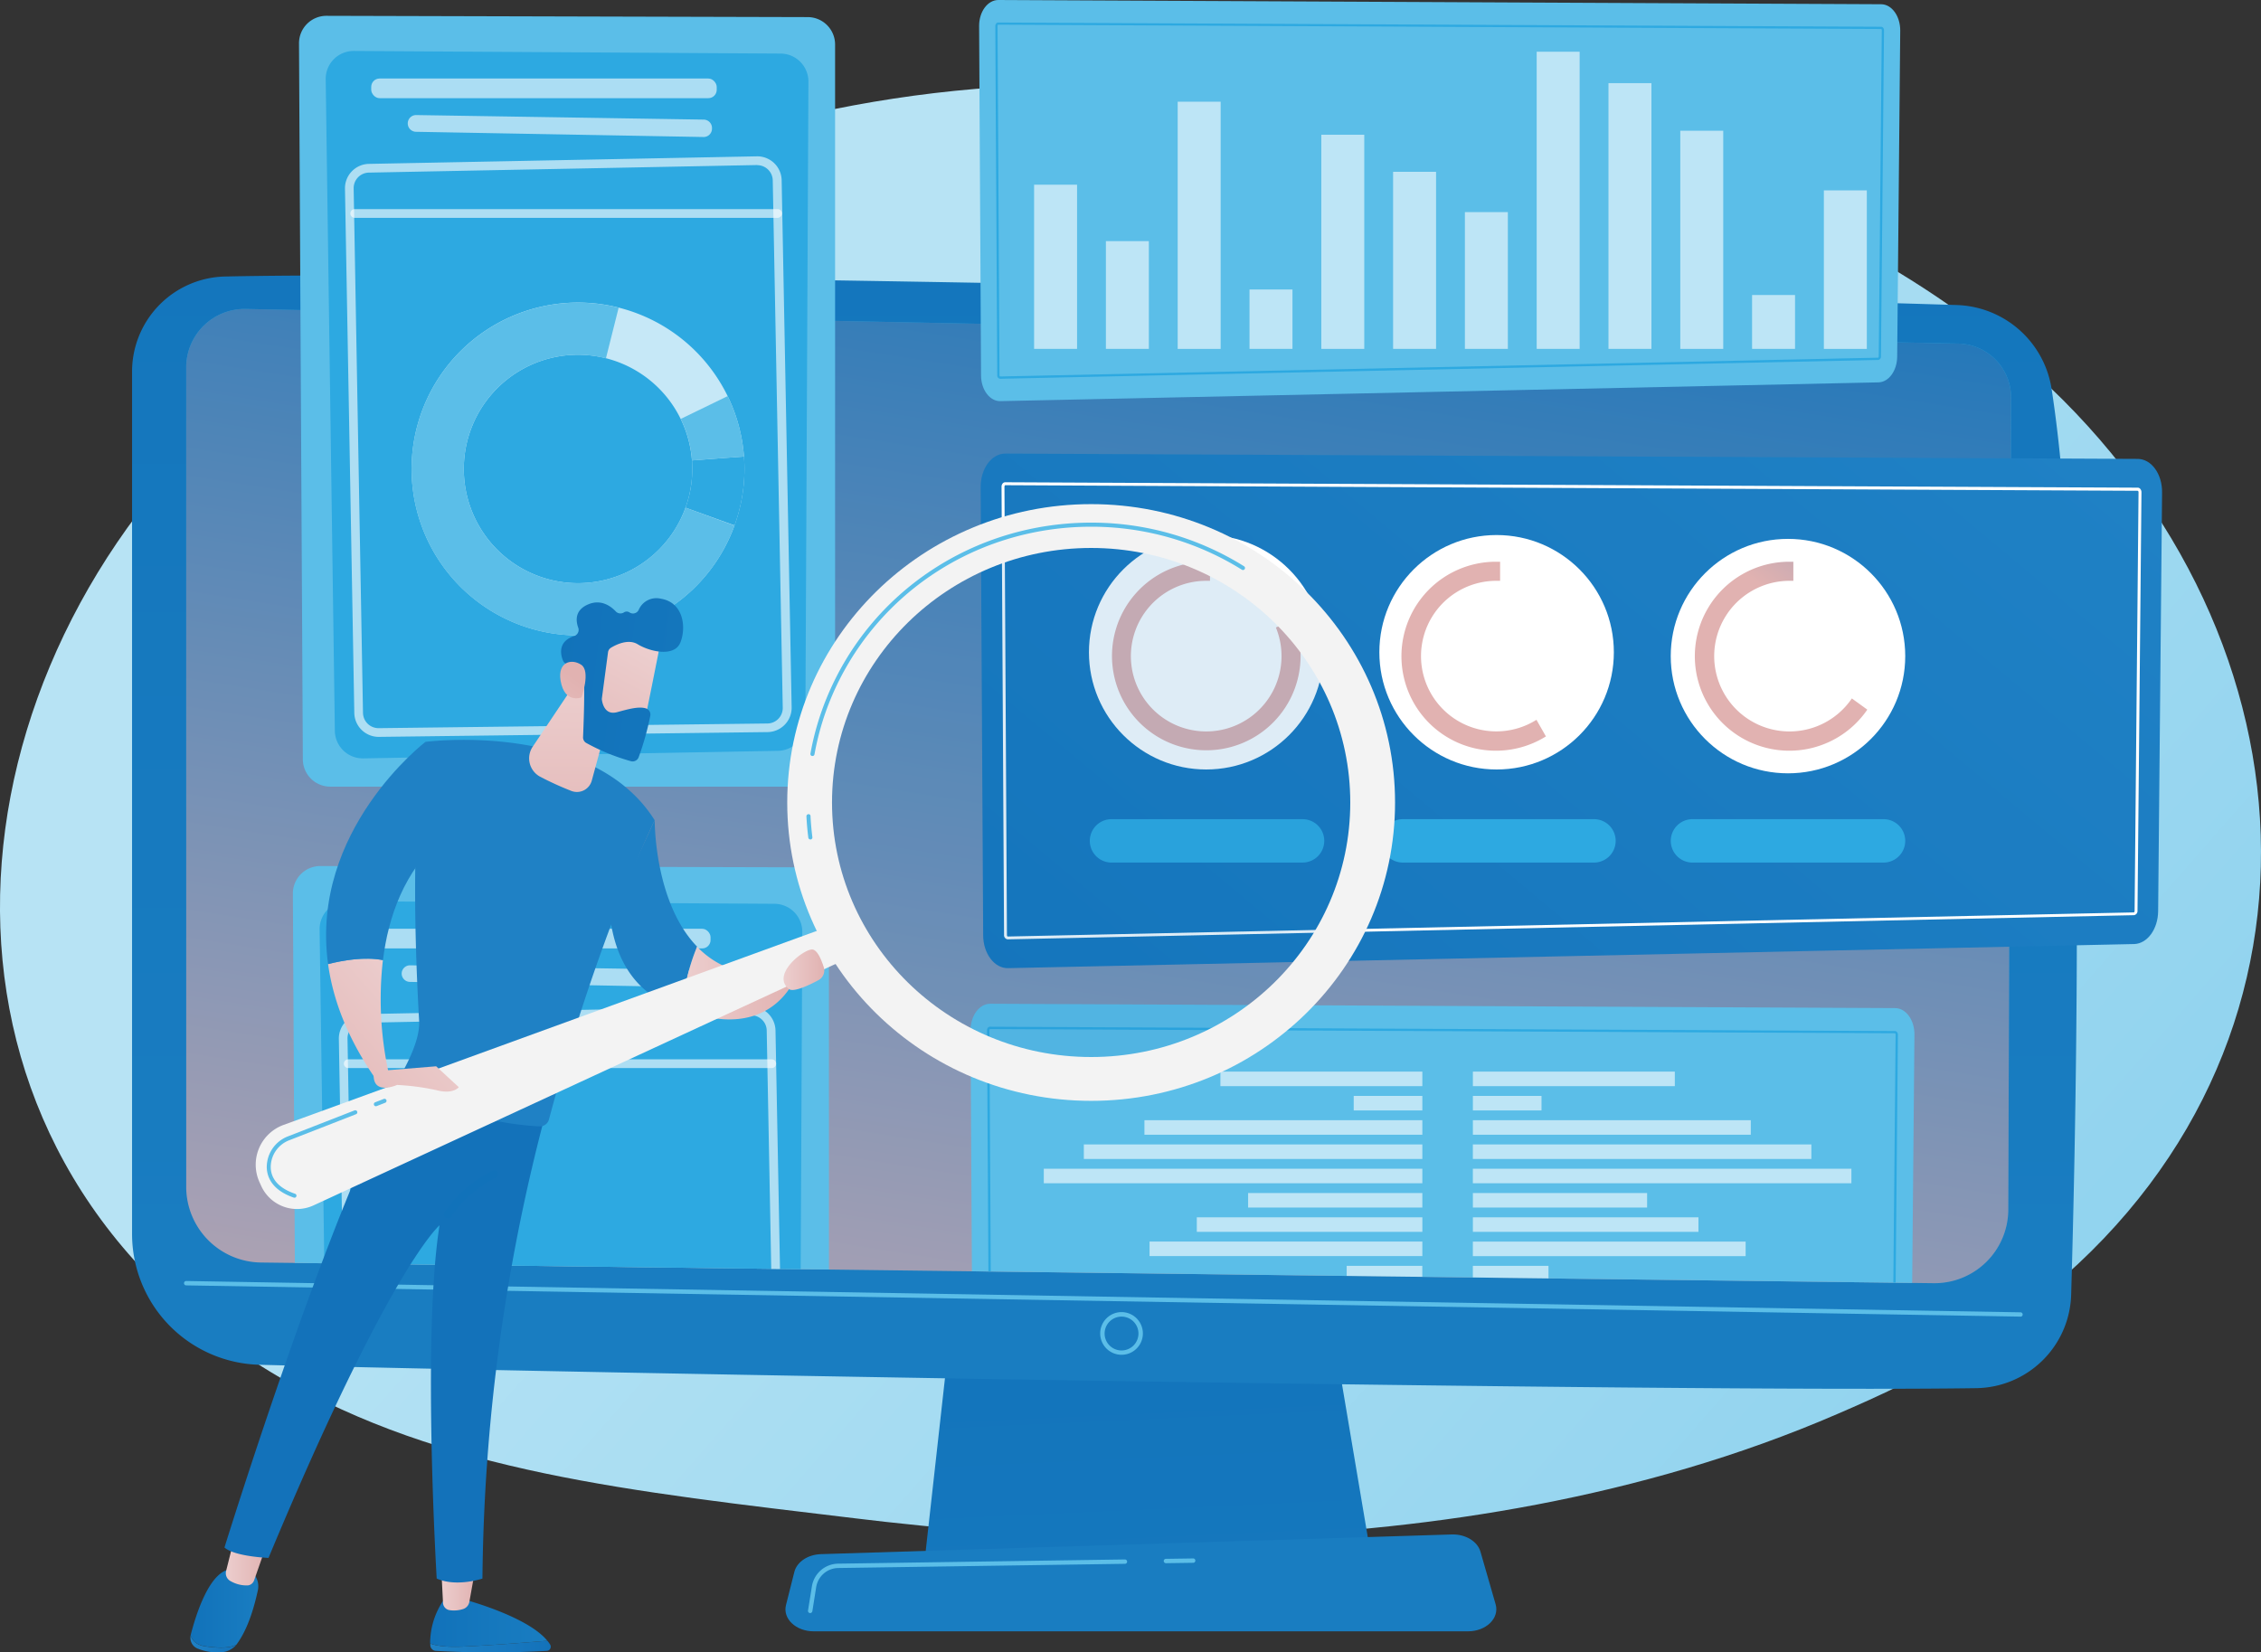 <svg id="Layer_1" data-name="Layer 1" xmlns="http://www.w3.org/2000/svg" xmlns:xlink="http://www.w3.org/1999/xlink" viewBox="0 0 741.66 542.12"><rect x="0" y="0" width="741.66" height="542.12" fill="#333333" stroke="none"/><defs><style>.cls-1{fill:none;}.cls-2{fill:url(#linear-gradient);}.cls-3{fill:url(#linear-gradient-2);}.cls-4{fill:url(#linear-gradient-3);}.cls-5{fill:url(#linear-gradient-4);}.cls-6{fill:#5bbee8;}.cls-7{fill:url(#linear-gradient-5);}.cls-8{fill:url(#linear-gradient-6);}.cls-9{fill:#2da9e1;}.cls-10,.cls-12{opacity:0.6;}.cls-11,.cls-12,.cls-13,.cls-14{fill:#fff;}.cls-13{opacity:0.61;}.cls-14{opacity:0.73;}.cls-15{clip-path:url(#clip-path);}.cls-16{fill:url(#linear-gradient-7);}.cls-17{fill:url(#linear-gradient-8);}.cls-18{fill:url(#linear-gradient-9);}.cls-19{fill:url(#linear-gradient-10);}.cls-20{fill:url(#linear-gradient-11);}.cls-21{fill:url(#linear-gradient-12);}.cls-22{fill:url(#linear-gradient-13);}.cls-23{fill:url(#linear-gradient-14);}.cls-24{fill:url(#linear-gradient-15);}.cls-25{fill:url(#linear-gradient-16);}.cls-26{fill:url(#linear-gradient-17);}.cls-27{fill:url(#linear-gradient-18);}.cls-28{fill:url(#linear-gradient-19);}.cls-29{fill:url(#linear-gradient-20);}.cls-30{fill:url(#linear-gradient-21);}.cls-31{fill:url(#linear-gradient-22);}.cls-32{fill:url(#linear-gradient-23);}.cls-33{fill:url(#linear-gradient-24);}.cls-34{fill:#f3f3f3;}.cls-35{opacity:0.14;fill:url(#linear-gradient-25);}.cls-36{fill:url(#linear-gradient-26);}.cls-37{fill:url(#linear-gradient-27);}.cls-38{fill:url(#linear-gradient-28);}.cls-39{fill:url(#linear-gradient-29);}.cls-40{fill:url(#linear-gradient-30);}</style><linearGradient id="linear-gradient" x1="759.14" y1="662.47" x2="286.02" y2="247.58" gradientUnits="userSpaceOnUse"><stop offset="0" stop-color="#84ceed"/><stop offset="1" stop-color="#b7e3f4"/></linearGradient><linearGradient id="linear-gradient-2" x1="369.83" y1="362.42" x2="384.58" y2="687.07" gradientUnits="userSpaceOnUse"><stop offset="0" stop-color="#1172ba"/><stop offset="1" stop-color="#197dc1"/></linearGradient><linearGradient id="linear-gradient-3" x1="384.53" y1="-55.61" x2="384.53" y2="478.91" xlink:href="#linear-gradient-2"/><linearGradient id="linear-gradient-4" x1="420.55" y1="74.43" x2="327.35" y2="666.03" gradientUnits="userSpaceOnUse"><stop offset="0" stop-color="#2da9e1"/><stop offset="1" stop-color="#1172ba"/></linearGradient><linearGradient id="linear-gradient-5" x1="420.55" y1="74.43" x2="327.35" y2="666.03" gradientUnits="userSpaceOnUse"><stop offset="0" stop-color="#1172ba"/><stop offset="1" stop-color="#e1b2b1"/></linearGradient><linearGradient id="linear-gradient-6" x1="396.46" y1="318.22" x2="396.46" y2="572.37" xlink:href="#linear-gradient-2"/><clipPath id="clip-path" transform="translate(-22.24 -59.44)"><path class="cls-1" d="M83.32,180V448.79a24.86,24.86,0,0,0,24.49,24.87l548.58,6.78A24.2,24.2,0,0,0,681,456.33l.92-266.41a17.7,17.7,0,0,0-17.27-17.76L103,160.81A19.18,19.18,0,0,0,83.32,180Z"/></clipPath><linearGradient id="linear-gradient-7" x1="648.92" y1="154.59" x2="352.46" y2="510.08" gradientUnits="userSpaceOnUse"><stop offset="0" stop-color="#1f81c5"/><stop offset="1" stop-color="#1372ba"/></linearGradient><linearGradient id="linear-gradient-8" x1="564.8" y1="71.9" x2="491.56" y2="173.01" xlink:href="#linear-gradient-5"/><linearGradient id="linear-gradient-9" x1="626.27" y1="116.42" x2="553.03" y2="217.54" xlink:href="#linear-gradient-5"/><linearGradient id="linear-gradient-10" x1="690.31" y1="162.81" x2="617.07" y2="263.92" xlink:href="#linear-gradient-5"/><linearGradient id="linear-gradient-11" x1="1304.13" y1="599.65" x2="1343.63" y2="599.65" gradientTransform="translate(-1140.73)" xlink:href="#linear-gradient-7"/><linearGradient id="linear-gradient-12" x1="1304.13" y1="591.91" x2="1342.51" y2="591.91" gradientTransform="translate(-1140.73)" xlink:href="#linear-gradient-2"/><linearGradient id="linear-gradient-13" x1="1307.77" y1="581.1" x2="1318.9" y2="581.1" gradientTransform="translate(-1140.73)" gradientUnits="userSpaceOnUse"><stop offset="0" stop-color="#eccece"/><stop offset="1" stop-color="#e1b2b1"/></linearGradient><linearGradient id="linear-gradient-14" x1="1225.39" y1="598.8" x2="1240.52" y2="598.8" gradientTransform="translate(-1140.73)" xlink:href="#linear-gradient-7"/><linearGradient id="linear-gradient-15" x1="1225.5" y1="587.14" x2="1247.71" y2="587.14" gradientTransform="translate(-1140.73)" xlink:href="#linear-gradient-2"/><linearGradient id="linear-gradient-16" x1="1237.04" y1="571.82" x2="1250.34" y2="571.82" xlink:href="#linear-gradient-13"/><linearGradient id="linear-gradient-17" x1="332.48" y1="184.36" x2="233.29" y2="371.28" xlink:href="#linear-gradient-7"/><linearGradient id="linear-gradient-18" x1="1124.71" y1="638.48" x2="1078.8" y2="701.88" gradientTransform="translate(-1140.73)" xlink:href="#linear-gradient-7"/><linearGradient id="linear-gradient-19" x1="1281.85" y1="522.58" x2="1288.22" y2="509.84" gradientTransform="translate(-1140.73)" xlink:href="#linear-gradient-4"/><linearGradient id="linear-gradient-20" x1="1297.96" y1="378.01" x2="1250.63" y2="419.93" xlink:href="#linear-gradient-13"/><linearGradient id="linear-gradient-21" x1="1093.11" y1="615.59" x2="1047.2" y2="678.99" gradientTransform="translate(-1140.73)" xlink:href="#linear-gradient-7"/><linearGradient id="linear-gradient-22" x1="1161.14" y1="664.86" x2="1115.23" y2="728.25" gradientTransform="translate(-1140.73)" xlink:href="#linear-gradient-7"/><linearGradient id="linear-gradient-23" x1="1386.69" y1="381.98" x2="1423.97" y2="381.98" xlink:href="#linear-gradient-13"/><linearGradient id="linear-gradient-24" x1="1350.46" y1="282.36" x2="1350.05" y2="351.97" xlink:href="#linear-gradient-13"/><linearGradient id="linear-gradient-25" x1="1431.31" y1="322.73" x2="1610.48" y2="322.73" gradientTransform="translate(-1162.97 -59.44)" gradientUnits="userSpaceOnUse"><stop offset="0" stop-color="#1172ba"/><stop offset="1" stop-color="#1172ba"/></linearGradient><linearGradient id="linear-gradient-26" x1="1013.8" y1="2143.03" x2="979.53" y2="2188.37" gradientTransform="translate(-1077.07 -1705.28) rotate(-8.21)" xlink:href="#linear-gradient-13"/><linearGradient id="linear-gradient-27" x1="201.07" y1="278.37" x2="319.96" y2="293.4" xlink:href="#linear-gradient-2"/><linearGradient id="linear-gradient-28" x1="963.61" y1="2178.93" x2="991.09" y2="2150.74" gradientTransform="translate(-1077.07 -1705.28) rotate(-8.21)" xlink:href="#linear-gradient-13"/><linearGradient id="linear-gradient-29" x1="1316.65" y1="399.12" x2="1269.32" y2="441.03" xlink:href="#linear-gradient-13"/><linearGradient id="linear-gradient-30" x1="1420.01" y1="377.6" x2="1433.36" y2="377.6" xlink:href="#linear-gradient-13"/></defs><path class="cls-2" d="M674.67,497.21c-19.31,12.89-36.58,20.46-49.81,26.18-129,55.78-276.42,39.7-322,34.21-73.55-8.87-135.63-15.12-189-46.33C-7.31,440.35-1.42,292.4,91.2,200.75c11-10.87,103.45-99.65,251.21-112.16,3.62-.31,6.31-.48,8.67-.64,22.86-1.57,164.51-9.84,280,52.83,16.53,9,43.14,25.15,67.81,49.83C789.11,280.85,789.4,420.61,674.67,497.21Z" transform="translate(-22.24 -59.44)"/><polygon class="cls-3" points="315.94 398.65 303.3 512.02 449.96 512.02 430.85 398.65 315.94 398.65"/><path class="cls-4" d="M65.56,181.36V464.3a42.93,42.93,0,0,0,41.82,42.91c103.34,2.66,464.78,9.12,563.16,7.67a31.58,31.58,0,0,0,31.09-30.68c1.9-65.73,5-223.79-6.42-297.17a32.51,32.51,0,0,0-31.08-27.51c-86.59-2.77-469.74-11.56-568.07-9.36A31.21,31.21,0,0,0,65.56,181.36Z" transform="translate(-22.24 -59.44)"/><path class="cls-5" d="M83.32,180V448.79a24.86,24.86,0,0,0,24.49,24.87l548.58,6.78A24.2,24.2,0,0,0,681,456.33l.92-266.41a17.7,17.7,0,0,0-17.27-17.76L103,160.81A19.18,19.18,0,0,0,83.32,180Z" transform="translate(-22.24 -59.44)"/><path class="cls-6" d="M685.08,491.41h0L83.3,481.16a.72.72,0,0,1-.7-.73.73.73,0,0,1,.73-.71L685.09,490a.72.72,0,0,1,0,1.43Z" transform="translate(-22.24 -59.44)"/><path class="cls-7" d="M83.32,180V448.79a24.86,24.86,0,0,0,24.49,24.87l548.58,6.78A24.2,24.2,0,0,0,681,456.33l.92-266.41a17.7,17.7,0,0,0-17.27-17.76L103,160.81A19.18,19.18,0,0,0,83.32,180Z" transform="translate(-22.24 -59.44)"/><path class="cls-6" d="M390.13,503.93a7,7,0,1,1,7-7A7,7,0,0,1,390.13,503.93Zm0-12.52a5.55,5.55,0,1,0,5.55,5.54A5.55,5.55,0,0,0,390.13,491.41Z" transform="translate(-22.24 -59.44)"/><path class="cls-8" d="M503.79,594.66H289.14c-5.83,0-10.21-4.15-9.08-8.61l2.75-10.9c.83-3.27,4.43-5.68,8.71-5.81l206.93-6.46c4.47-.14,8.43,2.24,9.41,5.64l5,17.35C514.11,590.38,509.71,594.66,503.79,594.66Z" transform="translate(-22.24 -59.44)"/><path class="cls-6" d="M404.69,572.31a.73.73,0,0,1-.72-.71.71.71,0,0,1,.71-.72l8.86-.13a.72.72,0,1,1,0,1.43l-8.87.13Z" transform="translate(-22.24 -59.44)"/><path class="cls-6" d="M288,588.67h-.11a.72.72,0,0,1-.6-.82l1.27-7.92a8.85,8.85,0,0,1,8.63-7.47l94.05-1.38a.73.73,0,0,1,.72.71.71.71,0,0,1-.7.72l-94.05,1.38a7.43,7.43,0,0,0-7.24,6.26l-1.26,7.93A.72.72,0,0,1,288,588.67Z" transform="translate(-22.24 -59.44)"/><path class="cls-6" d="M639.33,60.83,349.71,59.44c-3.49,0-6.33,3.83-6.3,8.58l.64,114.59c0,4.78,2.94,8.59,6.45,8.44l288-6.16c3.35-.14,6-3.84,6.06-8.4l1-107C645.59,64.74,642.8,60.87,639.33,60.83Z" transform="translate(-22.24 -59.44)"/><path class="cls-9" d="M350.31,183.71a1.06,1.06,0,0,1-.95-1.16L348.72,68a1.24,1.24,0,0,1,.24-.79.84.84,0,0,1,.71-.38l289.62,1.39a.85.85,0,0,1,.71.39,1.29,1.29,0,0,1,.24.78l-1,107a1.07,1.07,0,0,1-.92,1.15h0Zm-.64-116.17s-.06,0-.11.08a.53.53,0,0,0-.1.34l.64,114.59c0,.25.14.41.21.41l288-6.17c.07,0,.19-.17.2-.41l1-107a.56.56,0,0,0-.1-.35c-.06-.08-.1-.08-.11-.08Z" transform="translate(-22.24 -59.44)"/><g class="cls-10"><rect class="cls-11" x="339.21" y="60.6" width="14.09" height="53.86"/><rect class="cls-11" x="362.76" y="79.11" width="14.09" height="35.35"/><rect class="cls-11" x="386.31" y="33.37" width="14.09" height="81.1"/><rect class="cls-11" x="409.87" y="94.98" width="14.09" height="19.48"/><rect class="cls-11" x="433.42" y="44.21" width="14.09" height="70.26"/><rect class="cls-11" x="456.97" y="56.37" width="14.09" height="58.09"/><rect class="cls-11" x="480.52" y="69.59" width="14.09" height="44.87"/><rect class="cls-11" x="504.07" y="16.97" width="14.09" height="97.49"/><rect class="cls-11" x="527.62" y="27.28" width="14.09" height="87.18"/><rect class="cls-11" x="551.17" y="42.89" width="14.09" height="71.58"/><rect class="cls-11" x="574.72" y="96.79" width="14.09" height="17.67"/><rect class="cls-11" x="598.27" y="62.46" width="14.09" height="52.01"/></g><path class="cls-6" d="M130.64,317.53H287.17a9,9,0,0,0,9-9V74.05a9,9,0,0,0-9-9l-157.78-.42a9,9,0,0,0-9.07,9.08l1.26,234.87A9,9,0,0,0,130.64,317.53Z" transform="translate(-22.24 -59.44)"/><path class="cls-9" d="M138.31,76.16l140,.86a9.17,9.17,0,0,1,9.11,9.21l-1,210.42a9.17,9.17,0,0,1-9,9.13l-136,2.48a9.17,9.17,0,0,1-9.34-9l-3-213.77A9.16,9.16,0,0,1,138.31,76.16Z" transform="translate(-22.24 -59.44)"/><rect class="cls-12" x="121.77" y="25.76" width="113.33" height="6.45" rx="2.74"/><path class="cls-12" d="M156,100.08h0a2.74,2.74,0,0,0,2.69,2.6L253,104.39a2.74,2.74,0,0,0,2.79-2.74v-.22a2.75,2.75,0,0,0-2.7-2.75l-94.31-1.49A2.73,2.73,0,0,0,156,100.08Z" transform="translate(-22.24 -59.44)"/><path class="cls-13" d="M146.41,301.2a8,8,0,0,1-7.95-7.81L135.4,121.3a8,8,0,0,1,7.8-8.09l127.33-2.48a8,8,0,0,1,8.11,7.8l3.28,173a8,8,0,0,1-7.85,8.1L146.51,301.2ZM270.69,113.59h-.1l-127.34,2.48a5.09,5.09,0,0,0-5,5.18h0l3.06,172.09a5.1,5.1,0,0,0,5.08,5h.06L274,296.81a5.09,5.09,0,0,0,5-5.18l-3.28-173a5.09,5.09,0,0,0-5.08-5Z" transform="translate(-22.24 -59.44)"/><path class="cls-13" d="M277.41,130.91H138.49a1.44,1.44,0,0,1,0-2.87H277.41a1.44,1.44,0,0,1,0,2.87Z" transform="translate(-22.24 -59.44)"/><path class="cls-14" d="M211.85,267.89a54.59,54.59,0,1,1,54.59-54.59A54.65,54.65,0,0,1,211.85,267.89Zm0-92.06a37.47,37.47,0,1,0,37.47,37.47A37.51,37.51,0,0,0,211.85,175.83Z" transform="translate(-22.24 -59.44)"/><path class="cls-9" d="M266.29,209.22l-17.07,1.28c.07.92.1,1.86.1,2.8A37.26,37.26,0,0,1,247.1,226l16.1,5.82a54.3,54.3,0,0,0,3.24-18.54C266.44,211.93,266.39,210.56,266.29,209.22Z" transform="translate(-22.24 -59.44)"/><path class="cls-6" d="M211.85,250.77a37.47,37.47,0,0,1,0-74.94A37.13,37.13,0,0,1,221,177l4.17-16.61a54.59,54.59,0,1,0,38,71.49L247.1,226A37.54,37.54,0,0,1,211.85,250.77Z" transform="translate(-22.24 -59.44)"/><path class="cls-6" d="M249.22,210.5l17.07-1.28a54.14,54.14,0,0,0-5.36-19.82l-15.39,7.49A37.35,37.35,0,0,1,249.22,210.5Z" transform="translate(-22.24 -59.44)"/><g class="cls-15"><path class="cls-6" d="M128.63,596.49H285.15a9,9,0,0,0,9-9V353a9,9,0,0,0-9-9l-157.78-.42a9,9,0,0,0-9.06,9.08l1.25,234.87A9,9,0,0,0,128.63,596.49Z" transform="translate(-22.24 -59.44)"/><path class="cls-9" d="M136.3,355.11l140,.86a9.18,9.18,0,0,1,9.11,9.22l-1,210.42a9.16,9.16,0,0,1-9,9.12l-136,2.49a9.17,9.17,0,0,1-9.33-9.05l-3-213.76A9.18,9.18,0,0,1,136.3,355.11Z" transform="translate(-22.24 -59.44)"/><rect class="cls-12" x="119.75" y="304.72" width="113.33" height="6.45" rx="2.74"/><path class="cls-12" d="M154,379h0a2.74,2.74,0,0,0,2.69,2.59L251,383.35a2.74,2.74,0,0,0,2.79-2.74v-.22a2.75,2.75,0,0,0-2.7-2.75l-94.31-1.49A2.73,2.73,0,0,0,154,379Z" transform="translate(-22.24 -59.44)"/><path class="cls-13" d="M144.39,580.16a8,8,0,0,1-7.94-7.81l-3.06-172.1a8,8,0,0,1,7.79-8.08l127.34-2.48a8,8,0,0,1,8.1,7.79l3.28,173a8,8,0,0,1-7.85,8.1l-127.56,1.53ZM268.67,392.55h-.1L141.23,395a5.09,5.09,0,0,0-5,5.17h0l3.06,172.1a5.1,5.1,0,0,0,5.14,5L272,575.76a5,5,0,0,0,3.59-1.54,5.08,5.08,0,0,0,1.44-3.64l-3.29-173A5,5,0,0,0,272.2,394,5.07,5.07,0,0,0,268.67,392.55Z" transform="translate(-22.24 -59.44)"/><path class="cls-13" d="M275.39,409.86H136.47a1.43,1.43,0,1,1,0-2.86H275.39a1.43,1.43,0,1,1,0,2.86Z" transform="translate(-22.24 -59.44)"/><path class="cls-6" d="M643.91,390.19l-296.85-1.43c-3.58,0-6.49,3.92-6.46,8.79L341.26,515c0,4.9,3,8.8,6.6,8.66L643,517.34c3.44-.15,6.18-3.94,6.22-8.62l1-109.7C650.32,394.18,647.46,390.22,643.91,390.19Z" transform="translate(-22.24 -59.44)"/><path class="cls-9" d="M347.68,516.12a1.08,1.08,0,0,1-1-1.18L346,397.49a1.37,1.37,0,0,1,.24-.8.87.87,0,0,1,.74-.39l296.85,1.42a.88.88,0,0,1,.73.4,1.38,1.38,0,0,1,.24.81l-1,109.7a1.08,1.08,0,0,1-.94,1.17h0ZM347,397.06s-.05,0-.11.08a.56.56,0,0,0-.1.35l.66,117.45c0,.26.14.42.21.42L642.84,509c.08,0,.2-.17.2-.42l1-109.7a.56.56,0,0,0-.1-.35c-.06-.09-.1-.09-.12-.09Z" transform="translate(-22.24 -59.44)"/><g class="cls-10"><rect class="cls-11" x="452.12" y="466.74" width="4.77" height="68.6" transform="translate(-68.77 896.09) rotate(-90)"/><rect class="cls-11" x="463.91" y="470.56" width="4.77" height="45.02" transform="translate(-49.02 899.92) rotate(-90)"/><rect class="cls-11" x="434.77" y="433.46" width="4.77" height="103.29" transform="translate(-70.19 862.82) rotate(-90)"/><rect class="cls-11" x="474.01" y="464.73" width="4.77" height="24.81" transform="translate(-22.99 894.09) rotate(-90)"/><rect class="cls-11" x="441.68" y="424.43" width="4.77" height="89.48" transform="translate(-47.35 853.79) rotate(-90)"/><rect class="cls-11" x="449.42" y="424.22" width="4.77" height="73.99" transform="translate(-31.64 853.57) rotate(-90)"/><rect class="cls-11" x="457.84" y="424.67" width="4.77" height="57.15" transform="translate(-15.26 854.03) rotate(-90)"/><rect class="cls-11" x="424.33" y="383.19" width="4.77" height="124.17" transform="translate(-40.8 812.55) rotate(-90)"/><rect class="cls-11" x="430.9" y="381.79" width="4.77" height="111.04" transform="translate(-26.27 811.15) rotate(-90)"/><rect class="cls-11" x="440.83" y="383.77" width="4.77" height="91.16" transform="translate(-8.37 813.12) rotate(-90)"/><rect class="cls-11" x="475.16" y="410.13" width="4.77" height="22.51" transform="translate(33.92 839.48) rotate(-90)"/><rect class="cls-11" x="453.3" y="380.3" width="4.77" height="66.24" transform="translate(20.02 809.65) rotate(-90)"/></g><g class="cls-10"><rect class="cls-11" x="537.29" y="466.74" width="4.77" height="68.6" transform="translate(16.4 981.27) rotate(-90)"/><rect class="cls-11" x="525.5" y="470.56" width="4.77" height="45.02" transform="translate(12.58 961.51) rotate(-90)"/><rect class="cls-11" x="554.64" y="433.46" width="4.77" height="103.29" transform="translate(49.68 982.68) rotate(-90)"/><rect class="cls-11" x="515.4" y="464.73" width="4.77" height="24.81" transform="translate(18.4 935.48) rotate(-90)"/><rect class="cls-11" x="547.73" y="424.43" width="4.77" height="89.48" transform="translate(58.7 959.85) rotate(-90)"/><rect class="cls-11" x="539.98" y="424.22" width="4.77" height="73.99" transform="translate(58.92 944.14) rotate(-90)"/><rect class="cls-11" x="531.56" y="424.67" width="4.77" height="57.15" transform="translate(58.47 927.75) rotate(-90)"/><rect class="cls-11" x="565.08" y="383.19" width="4.77" height="124.17" transform="translate(99.94 953.3) rotate(-90)"/><rect class="cls-11" x="558.51" y="381.79" width="4.77" height="111.04" transform="translate(101.34 938.76) rotate(-90)"/><rect class="cls-11" x="548.57" y="383.77" width="4.77" height="91.16" transform="translate(99.37 920.86) rotate(-90)"/><rect class="cls-11" x="514.25" y="410.13" width="4.77" height="22.51" transform="translate(73.01 878.57) rotate(-90)"/><rect class="cls-11" x="536.11" y="380.3" width="4.77" height="66.24" transform="translate(102.84 892.47) rotate(-90)"/></g></g><path class="cls-16" d="M723.52,210,352,208.25c-4.48,0-8.11,4.91-8.08,11l.82,147c0,6.12,3.77,11,8.27,10.83l369.36-7.91c4.3-.18,7.73-4.93,7.79-10.78l1.29-137.28C731.55,215,728,210.07,723.52,210Z" transform="translate(-22.24 -59.44)"/><path class="cls-11" d="M352.81,367.63a1.36,1.36,0,0,1-1.22-1.48l-.82-147a1.65,1.65,0,0,1,.3-1,1.11,1.11,0,0,1,.92-.49l371.48,1.78a1.12,1.12,0,0,1,.91.51,1.63,1.63,0,0,1,.31,1l-1.3,137.28a1.36,1.36,0,0,1-1.18,1.47h0Zm-.82-149s-.07,0-.15.1a.76.76,0,0,0-.12.44l.82,147c0,.32.18.53.26.53l369.38-7.91c.1,0,.26-.22.26-.53L723.73,221a.64.64,0,0,0-.12-.44c-.07-.1-.12-.1-.14-.1Z" transform="translate(-22.24 -59.44)"/><circle class="cls-11" cx="395.66" cy="214" r="38.46"/><circle class="cls-11" cx="490.92" cy="214" r="38.46"/><circle class="cls-11" cx="586.5" cy="215.26" r="38.46"/><path class="cls-17" d="M440.76,265.32A24.71,24.71,0,1,1,417.9,250c.42,0,.84,0,1.25,0v-6.26c-.41,0-.83,0-1.25,0a30.93,30.93,0,1,0,28.6,19.08Z" transform="translate(-22.24 -59.44)"/><path class="cls-18" d="M526.23,295.6A24.7,24.7,0,1,1,513.07,250c.42,0,.83,0,1.24,0v-6.26c-.41,0-.82,0-1.24,0a31,31,0,1,0,16.27,57.31Z" transform="translate(-22.24 -59.44)"/><path class="cls-19" d="M629.69,288.59A24.71,24.71,0,1,1,609.26,250c.42,0,.83,0,1.24,0v-6.26c-.41,0-.82,0-1.24,0a31,31,0,1,0,25.5,48.52Z" transform="translate(-22.24 -59.44)"/><path class="cls-9" d="M449.51,328.2H386.84a7.12,7.12,0,1,0,0,14.24h62.67a7.12,7.12,0,1,0,0-14.24Z" transform="translate(-22.24 -59.44)"/><path class="cls-9" d="M545.1,328.2H482.42a7.12,7.12,0,0,0,0,14.24H545.1a7.12,7.12,0,1,0,0-14.24Z" transform="translate(-22.24 -59.44)"/><path class="cls-9" d="M577.41,342.44h62.67a7.12,7.12,0,1,0,0-14.24H577.41a7.12,7.12,0,1,0,0,14.24Z" transform="translate(-22.24 -59.44)"/><path class="cls-20" d="M201.78,597.74c-6.77.58-18.51,1.53-27.77,1.94-5.57.24-8.77-.3-10.62-1,0,.21,0,.41,0,.59a1.93,1.93,0,0,0,1.82,1.81,326.7,326.7,0,0,0,36.36,0A1.37,1.37,0,0,0,202.7,599,11.71,11.71,0,0,0,201.78,597.74Z" transform="translate(-22.24 -59.44)"/><path class="cls-21" d="M174,599.68c9.26-.41,21-1.36,27.77-1.94-6.66-8.17-27.77-13.67-27.77-13.67h-6a25,25,0,0,0-4.66,14.57C165.24,599.38,168.44,599.92,174,599.68Z" transform="translate(-22.24 -59.44)"/><path class="cls-22" d="M167,574.34l.56,11a2.51,2.51,0,0,0,2.15,2.37,9.72,9.72,0,0,0,4.48-.37,3,3,0,0,0,2-2.29l1.93-10.75Z" transform="translate(-22.24 -59.44)"/><path class="cls-23" d="M89.58,599.6c-2.93-.41-4.26-1.94-4.82-3.57v.05a3.8,3.8,0,0,0,2.57,4.34,16.79,16.79,0,0,0,7.12,1.12,7.06,7.06,0,0,0,5.33-2.46l0,0C97.58,600.15,94.47,600.28,89.58,599.6Z" transform="translate(-22.24 -59.44)"/><path class="cls-24" d="M103.42,574.27H98.5C91,574.11,86.3,589.91,84.76,596c.56,1.63,1.89,3.16,4.82,3.57,4.89.68,8,.55,10.21-.54,4-5.33,6-13.13,7-17.68A6.21,6.21,0,0,0,103.42,574.27Z" transform="translate(-22.24 -59.44)"/><path class="cls-25" d="M99.13,564,96.4,574.88a2.94,2.94,0,0,0,1.53,3.34,10.5,10.5,0,0,0,5.66,1.37,2.47,2.47,0,0,0,2-1.64l4-11.43Z" transform="translate(-22.24 -59.44)"/><path class="cls-26" d="M95.87,567.16c3.4,3,14.45,3.41,14.45,3.41,39.81-95.55,56.1-109.12,56.1-109.12-5.75,36.06-.93,115.9-.93,115.9,6.57,2.9,15,0,15,0a615.22,615.22,0,0,1,20.33-151.12c-26.91-.61-41.22-9.82-45.89-13.51C132.54,448.88,95.87,567.16,95.87,567.16Z" transform="translate(-22.24 -59.44)"/><path class="cls-27" d="M161.8,302.84c-5.09,25.4-3.26,70.87-2.07,91.61.34,5.83-3.73,13.91-7,19.42a1.73,1.73,0,0,0,.7,2.43c5.51,2.83,24.16,11.6,45.78,12.69a3.07,3.07,0,0,0,3.11-2.3c16-59.88,34.66-98.15,34.66-98.15C216.4,295.7,161.8,302.84,161.8,302.84Z" transform="translate(-22.24 -59.44)"/><path class="cls-28" d="M169.13,459.18a1.34,1.34,0,0,1-.66-.18,1.28,1.28,0,0,1-.43-1.75,40,40,0,0,1,15.79-13.71,1.28,1.28,0,0,1,1.11,2.3,38.16,38.16,0,0,0-14.72,12.73A1.26,1.26,0,0,1,169.13,459.18Z" transform="translate(-22.24 -59.44)"/><path class="cls-29" d="M129.86,375.75c1.63,11.83,6.47,24.74,16.14,38.45l3.67-3a113.56,113.56,0,0,1-1.83-36.75C141.88,373.29,134.83,374.49,129.86,375.75Z" transform="translate(-22.24 -59.44)"/><path class="cls-30" d="M167.49,334.18l-5.69-31.34s-38,29.05-31.94,72.91c5-1.26,12-2.46,18-1.3C149.58,360.38,154.77,345.1,167.49,334.18Z" transform="translate(-22.24 -59.44)"/><path class="cls-31" d="M237,328.54l-14.67,31.6c2.37,19.07,12.62,27.32,23.67,30.49a67.06,67.06,0,0,1,4.93-20.58C236.77,355.47,237,328.54,237,328.54Z" transform="translate(-22.24 -59.44)"/><path class="cls-32" d="M250.89,370.05A67.06,67.06,0,0,0,246,390.63c29.48,11.43,37.27-10.75,37.27-10.75l-5.44-1C265.48,380.22,256.89,376.25,250.89,370.05Z" transform="translate(-22.24 -59.44)"/><path class="cls-33" d="M223.44,289.54l-7.08,26a5.05,5.05,0,0,1-6.77,3.37,102,102,0,0,1-10.21-4.66,6.83,6.83,0,0,1-2.41-9.81l14.73-22Z" transform="translate(-22.24 -59.44)"/><path class="cls-34" d="M296.75,362.46,115.26,428.51a13.89,13.89,0,0,0-7.89,18.81l.55,1.21a12.91,12.91,0,0,0,17.18,6.38l176.22-81.52Z" transform="translate(-22.24 -59.44)"/><ellipse class="cls-35" cx="357.92" cy="263.28" rx="89.59" ry="87.97"/><path class="cls-34" d="M380.16,224.84c-55.05,0-99.69,43.82-99.69,97.89s44.64,97.89,99.69,97.89,99.69-43.83,99.69-97.89S435.22,224.84,380.16,224.84Zm0,181.4c-47,0-85-37.39-85-83.51s38.07-83.51,85-83.51,85,37.39,85,83.51S427.13,406.24,380.16,406.24Z" transform="translate(-22.24 -59.44)"/><path class="cls-6" d="M288.05,334.85a.66.66,0,0,1-.66-.58c-.3-2.33-.51-4.7-.62-7a.67.67,0,0,1,.64-.7.62.62,0,0,1,.7.63c.11,2.29.32,4.62.61,6.92a.67.67,0,0,1-.58.75Zm.69-27.37h-.12a.67.67,0,0,1-.54-.78,90.07,90.07,0,0,1,5.38-18.4h0c14.37-34.87,48.4-57.39,86.7-57.39a94.43,94.43,0,0,1,50.21,14.35.67.67,0,0,1-.71,1.13,93.15,93.15,0,0,0-49.5-14.14c-37.75,0-71.3,22.2-85.46,56.56h0a88.85,88.85,0,0,0-5.29,18.13A.67.67,0,0,1,288.74,307.48Z" transform="translate(-22.24 -59.44)"/><path class="cls-36" d="M238.94,269.76c.06.44-5.91,29.71-5.91,29.71L216.4,295.7l1.53-28.57S237.86,262.27,238.94,269.76Z" transform="translate(-22.24 -59.44)"/><path class="cls-37" d="M221.68,273.49l-2,15a1.88,1.88,0,0,0,0,.58c.17,1.17,1,5.17,5.08,4,3.66-1,7-1.93,9.33-1.22a2.11,2.11,0,0,1,1.46,2.44,92.47,92.47,0,0,1-3.83,13.63,2.11,2.11,0,0,1-2.56,1.25,68.35,68.35,0,0,1-14.66-6,2.1,2.1,0,0,1-1-1.9c.16-3.79.6-15.28.23-18.5-.35-3-4.06-4.84-5.68-5.49a2.05,2.05,0,0,1-1.15-1.16c-.75-1.87-1.78-6.2,3.68-8a2.12,2.12,0,0,0,1.34-2.73c-.81-2.25-1.15-5.68,3.07-7.58s7.5.37,9.23,2.23a2.12,2.12,0,0,0,2.69.32,1.65,1.65,0,0,1,1.9.06,2.07,2.07,0,0,0,2.94-.89,6.31,6.31,0,0,1,7.33-3.65c7.45,1.27,8.3,9.54,6.33,14.38s-10,3-14,.55c-3.05-1.85-7,.09-8.73,1.13A2.07,2.07,0,0,0,221.68,273.49Z" transform="translate(-22.24 -59.44)"/><path class="cls-38" d="M213,288.24s3.06-8.58-.09-10.69-7.81-1-6.78,5.21C207.44,290.49,213,288.24,213,288.24Z" transform="translate(-22.24 -59.44)"/><path class="cls-39" d="M148.16,410.68l17.15-1.4,7.43,6.85s-1.75,2.43-7.25,1a79,79,0,0,0-13-1.73s-7.59,3.42-7.68-3Z" transform="translate(-22.24 -59.44)"/><path class="cls-40" d="M281.05,383.94c1.48,1.16,6.57-1.26,9.68-2.93a3.59,3.59,0,0,0,1.73-4.23c-.75-2.36-2-5.41-3.54-5.79C286.37,370.35,274.94,379.16,281.05,383.94Z" transform="translate(-22.24 -59.44)"/><path class="cls-6" d="M118.84,452.37a.6.6,0,0,1-.22,0c-7.08-2.45-8.73-6.64-8.87-9.72a10.81,10.81,0,0,1,7-10.4l21.79-8.5a.68.68,0,0,1,.87.38.68.68,0,0,1-.38.87l-21.79,8.5a9.45,9.45,0,0,0-6.19,9.09c.17,3.88,2.85,6.75,8,8.52a.67.67,0,0,1-.22,1.3Z" transform="translate(-22.24 -59.44)"/><path class="cls-6" d="M145.54,422.39a.66.66,0,0,1-.62-.43.67.67,0,0,1,.38-.87l2.82-1.1a.68.68,0,0,1,.87.38.68.68,0,0,1-.38.87l-2.83,1.1A.69.69,0,0,1,145.54,422.39Z" transform="translate(-22.24 -59.44)"/></svg>